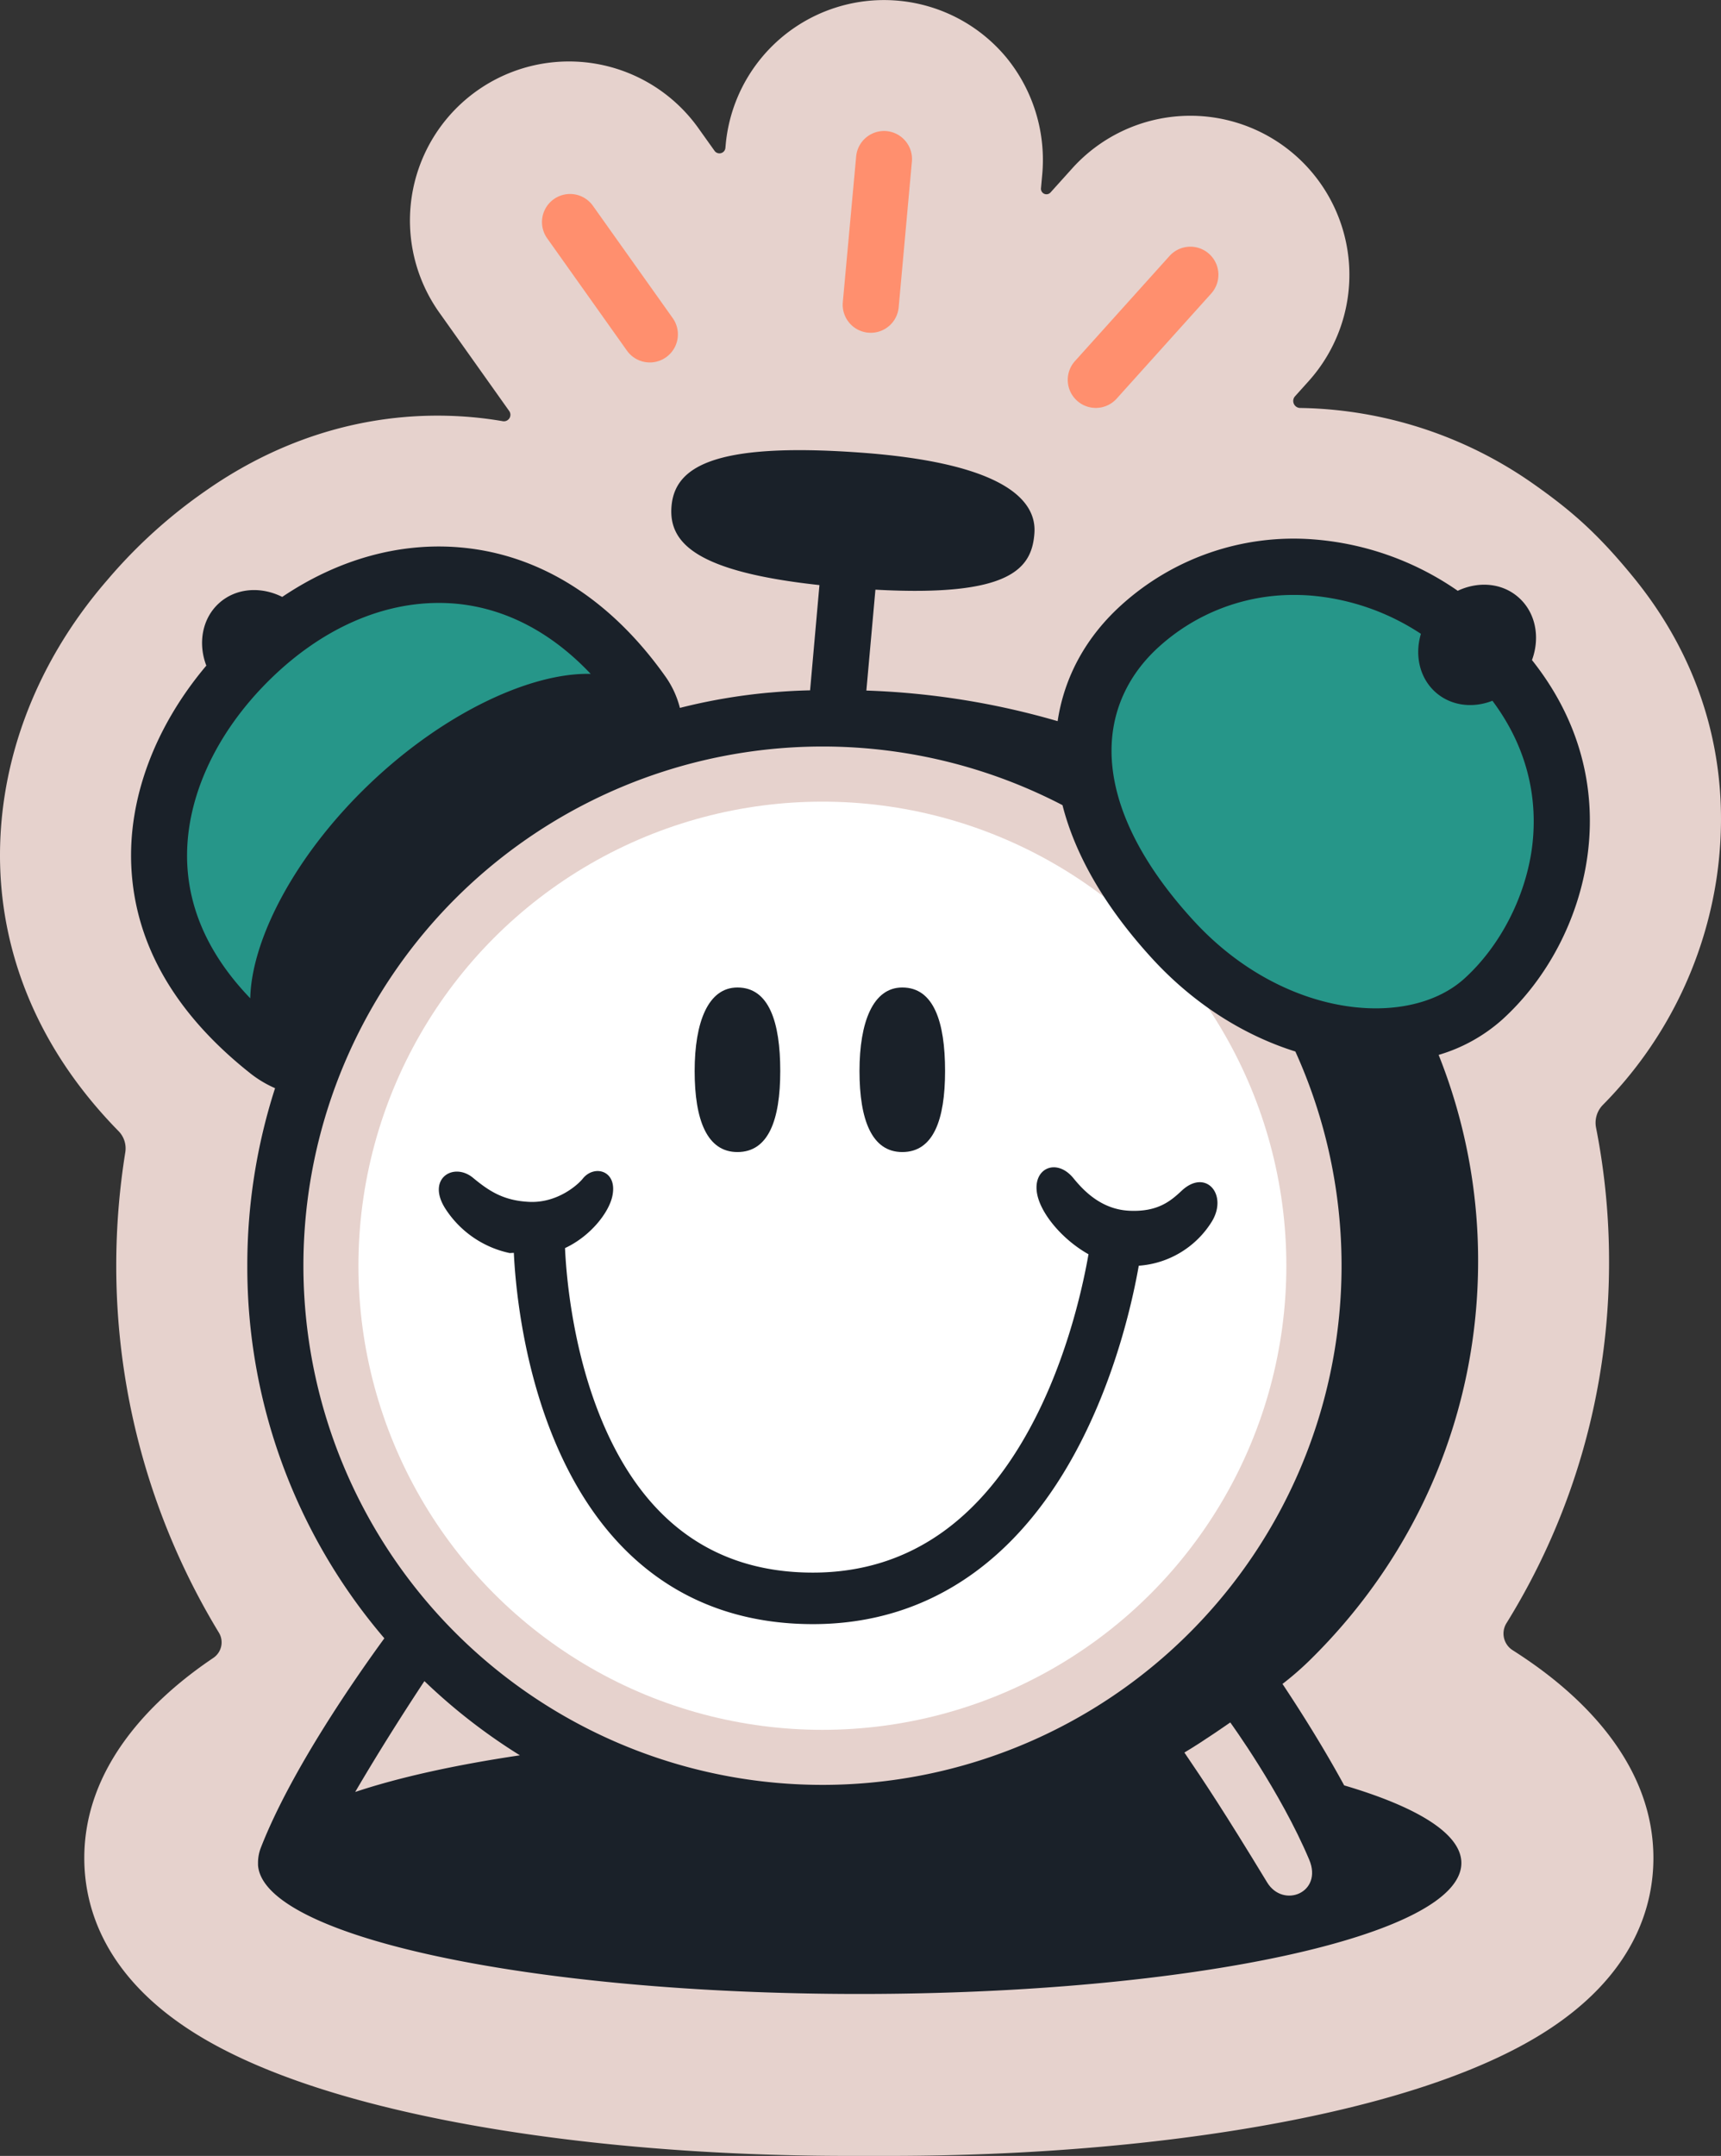 <svg xmlns="http://www.w3.org/2000/svg" viewBox="0 0 736.04 921.78"><rect x="0" y="0" width="736.04" height="921.78" fill="#333333" stroke="none"/><defs><style>.cls-1{fill:#e6d2cd;}.cls-2{fill:#fff;}.cls-3{fill:#269689;}.cls-4{fill:#ff8f6e;}.cls-5{fill:#1a2129;}</style></defs><g id="Ebene_2" data-name="Ebene 2"><g id="Wecker"><path class="cls-1" d="M698.58,246.81c-15.81-19.37-27.27-29-42.89-40a178.26,178.26,0,0,0-90.41-32q-4.68-.32-9.34-.38a3,3,0,0,1-2.13-4.94l5.83-6.48A68,68,0,1,0,458.56,72L449.3,82.28a2.35,2.35,0,0,1-4.09-1.79l.49-5.4a69.14,69.14,0,0,0-15.33-50.54,68,68,0,0,0-120,37.25l-.13,1.44a2.56,2.56,0,0,1-4.64,1.25l-6.42-9A68,68,0,1,0,188.28,134.2l29.5,41.54a2.78,2.78,0,0,1-2.72,4.35q-6.19-1.07-12.5-1.66c-40.07-3.7-79.43,7-113.84,30.89A218,218,0,0,0,45.89,248C14.19,284.52-2,329.18.2,373.73c1.48,29.39,11.91,70.53,50.46,109.85a10.54,10.54,0,0,1,2.93,9.08,305.25,305.25,0,0,0-3.87,48.52,302,302,0,0,0,43.9,156.88,8,8,0,0,1-2.33,10.75c-1.26.86-2.47,1.69-3.37,2.32-23.66,16.65-51.87,44.63-51.87,83.31,0,20.77,8.29,50.67,47.76,75.18,18.39,11.42,43.06,21.27,73.32,29.26,55.88,14.77,129,22.9,205.94,22.9,2.85,0,5.69,0,8.52,0s5.68,0,8.53,0c76.92,0,150.06-8.13,205.94-22.9,30.26-8,54.93-17.84,73.32-29.26,39.47-24.51,47.75-54.41,47.75-75.18,0-38.68-28.2-66.66-51.87-83.31q-4-2.82-8.34-5.58A8.42,8.42,0,0,1,644.29,694a292.06,292.06,0,0,0,43.87-154.61,295.06,295.06,0,0,0-5.56-57.25,10.91,10.91,0,0,1,3-9.81A174.8,174.8,0,0,0,734.3,374.5h0C740.92,327.72,728.57,283.56,698.58,246.81Z"/><path class="cls-1" d="M501.83,402c-21.46-23.31-33-45.53-36.92-65.62a233,233,0,0,0-113.19-29.16c-129.23,0-234,104.76-234,234s104.77,234,234,234,234-104.77,234-234a233,233,0,0,0-23.16-101.62C541.61,434,520.06,421.77,501.83,402Z"/><circle class="cls-2" cx="351.72" cy="541.18" r="198.43"/><path class="cls-3" d="M643.71,287.12c-43.8-52.1-112.48-58.86-156.07-19.51-31.92,28.82-37.25,78.48,14.19,134.35,42.77,46.46,103.75,51.43,132.57,25.27C666.71,397.91,685.83,337.23,643.71,287.12Z"/><path class="cls-4" d="M379.16,56.05a12,12,0,0,0-13,10.86l-5.71,62.33a12,12,0,0,0,10.85,13c.38,0,.75.05,1.11.05a12,12,0,0,0,11.94-10.91L390,69.1A12,12,0,0,0,379.16,56.05Z"/><path class="cls-4" d="M517.13,108.56a12,12,0,0,0-16.95.89l-40.3,44.78a12,12,0,1,0,17.83,16.06L518,125.51A12,12,0,0,0,517.13,108.56Z"/><path class="cls-4" d="M253.5,87.88a12,12,0,0,0-19.57,13.89l34.2,48.15A12,12,0,1,0,287.7,136Z"/><path class="cls-3" d="M280.12,318.35c.56-8.46-1-16-5.29-22-47.9-67.76-118.84-62-167.17-15-41.17,40-66.07,110.4,6.63,168.11a36.48,36.48,0,0,0,19,7.64A234.58,234.58,0,0,1,280.12,318.35Z"/><path class="cls-5" d="M315.39,492.57c13.27,0,18.31-13.72,18.31-34.64s-4.8-35.72-18.31-35.72c-12.54,0-18.3,14.8-18.3,35.72S302.37,492.57,315.39,492.57Z"/><path class="cls-5" d="M385.89,492.57c13.27,0,18.3-13.72,18.3-34.64s-4.79-35.72-18.3-35.72c-12.54,0-18.3,14.8-18.3,35.72S372.87,492.57,385.89,492.57Z"/><path class="cls-5" d="M655.2,282.22c3.62-9.81,1.56-20.62-6.08-27.08-7.07-6-17-6.62-25.67-2.54a124.91,124.91,0,0,0-62-22,109.77,109.77,0,0,0-81.84,28.07c-15.11,13.64-24.43,30.68-27.28,49.67a332.67,332.67,0,0,0-81.8-13.09l3.87-43.13c57.74,3.16,66.93-9,68-24.16,1.15-16-17.34-30.38-74.87-34.48-63.23-4.51-79.16,6.57-80.36,23.31-1.12,15.54,10.95,27.68,63.29,33.37l-4,45h-.1c-5.59.12-11.15.44-16.67.93l-1.09.08h0a246,246,0,0,0-37.82,6.5,40.24,40.24,0,0,0-6.12-13.32c-23.35-33-53.51-52.13-87.22-55.24-26.29-2.43-52.82,5-76.74,21.11-9.08-4.57-19.75-3.88-27,2.65s-9.11,17.17-5.46,26.72c-22,26.09-33.54,56.81-32.06,86.24,1.66,33,18.72,62.56,50.7,87.95a48,48,0,0,0,10.76,6.48,246.67,246.67,0,0,0-11.87,75.83,244.17,244.17,0,0,0,58.61,159.38c-12,16.46-39.81,56.21-52.76,89.38a17.73,17.73,0,0,0-1.27,6.63v.19c0,.25,0,.51,0,.76,2.07,30.51,116.46,55.11,257.3,55.11,142.13,0,257.35-25,257.35-56,0-12.42-18.63-23.89-50.12-33.18-8.64-15.87-18.24-31.13-26.38-43.38a131.33,131.33,0,0,0,11.53-10c46.52-45.6,72.13-106.25,72.13-170.77a237.06,237.06,0,0,0-16.88-88.18,70.83,70.83,0,0,0,27.19-15.08c19.36-17.57,32.62-42.89,36.38-69.47C681.88,345.28,680.1,313.55,655.2,282.22ZM80.1,369.72C78.74,342.56,91.83,313.49,116,290c21.55-20.95,46.72-32.21,71.65-32.21,2.51,0,5,.11,7.54.34,21.08,2,40.66,12.24,57.44,30-25.05-.65-62.2,16.15-94.45,46.91s-50.6,66.8-51.15,91.79C90.19,409.32,81.13,390.18,80.1,369.72ZM194.75,384.2a222.31,222.31,0,0,1,259.66-39.95C459.93,366,473,388.32,493,410.09c17.31,18.8,38.51,32.44,61,39.49A222,222,0,1,1,194.75,384.2Zm27.6,366.3c-27.95,4.16-51.92,9.49-70.44,15.67,11.12-19,22.17-36.15,29.6-47.4A247.09,247.09,0,0,0,222.35,750.5ZM655.09,363.29c-3,20.81-13.7,41.39-28.75,55.06-9.18,8.33-22.65,12.78-37.94,12.78-24.69,0-54.1-11.62-77.74-37.3-24.11-26.19-36.29-52.37-35.21-75.73.74-15.92,7.73-30.3,20.23-41.58a85.69,85.69,0,0,1,57.87-22.15q3.11,0,6.24.21A100.6,100.6,0,0,1,607.7,271c-2.78,9.31-.52,19.24,6.66,25.32,6.6,5.57,15.71,6.51,23.92,3.3C656.11,323.46,657.37,347.18,655.09,363.29Z"/><path class="cls-5" d="M218,535.76l1.76-.1c.57,12.21,3.2,43.47,15.35,75.13,21,54.7,59.91,83.62,112.58,83.62,50.49,0,91-28.63,117-82.79,13.6-28.26,19.83-56.22,22.34-70.45a40.09,40.09,0,0,0,31.26-18.9c7-11.5-2.59-22.81-12.89-13.18-4.72,4.41-10.24,9.16-22.45,8.57s-19.8-8.94-23.9-13.95c-7.3-8.9-17.84-4.09-15.39,7.23,1.82,8.44,10.93,19.15,21.75,25.26l.13,0c-2.18,12.53-8,39.64-20.9,66.33-22.46,46.35-55.09,69.85-97,69.85-43.22,0-74.12-23.22-91.85-69-11.48-29.64-13.71-59.84-14.14-69.75,10.84-5.06,18.6-15,20.19-22,2.52-11.17-7.63-13.84-12.54-7.76-2.39,3-11.19,10.57-23,10-10.82-.52-17-4.49-23.94-10.24-8.25-6.88-19.92.13-12.1,12.81A43.47,43.47,0,0,0,218,535.76Z"/><path class="cls-1" d="M541.93,804.84c6.86,11.28,23.94,4.41,18-9.71-12.28-29.12-33.77-58.69-33.77-58.69s-11.63,8.16-19.62,12.87C515.09,761.87,523.49,774.48,541.93,804.84Z"/></g></g></svg>